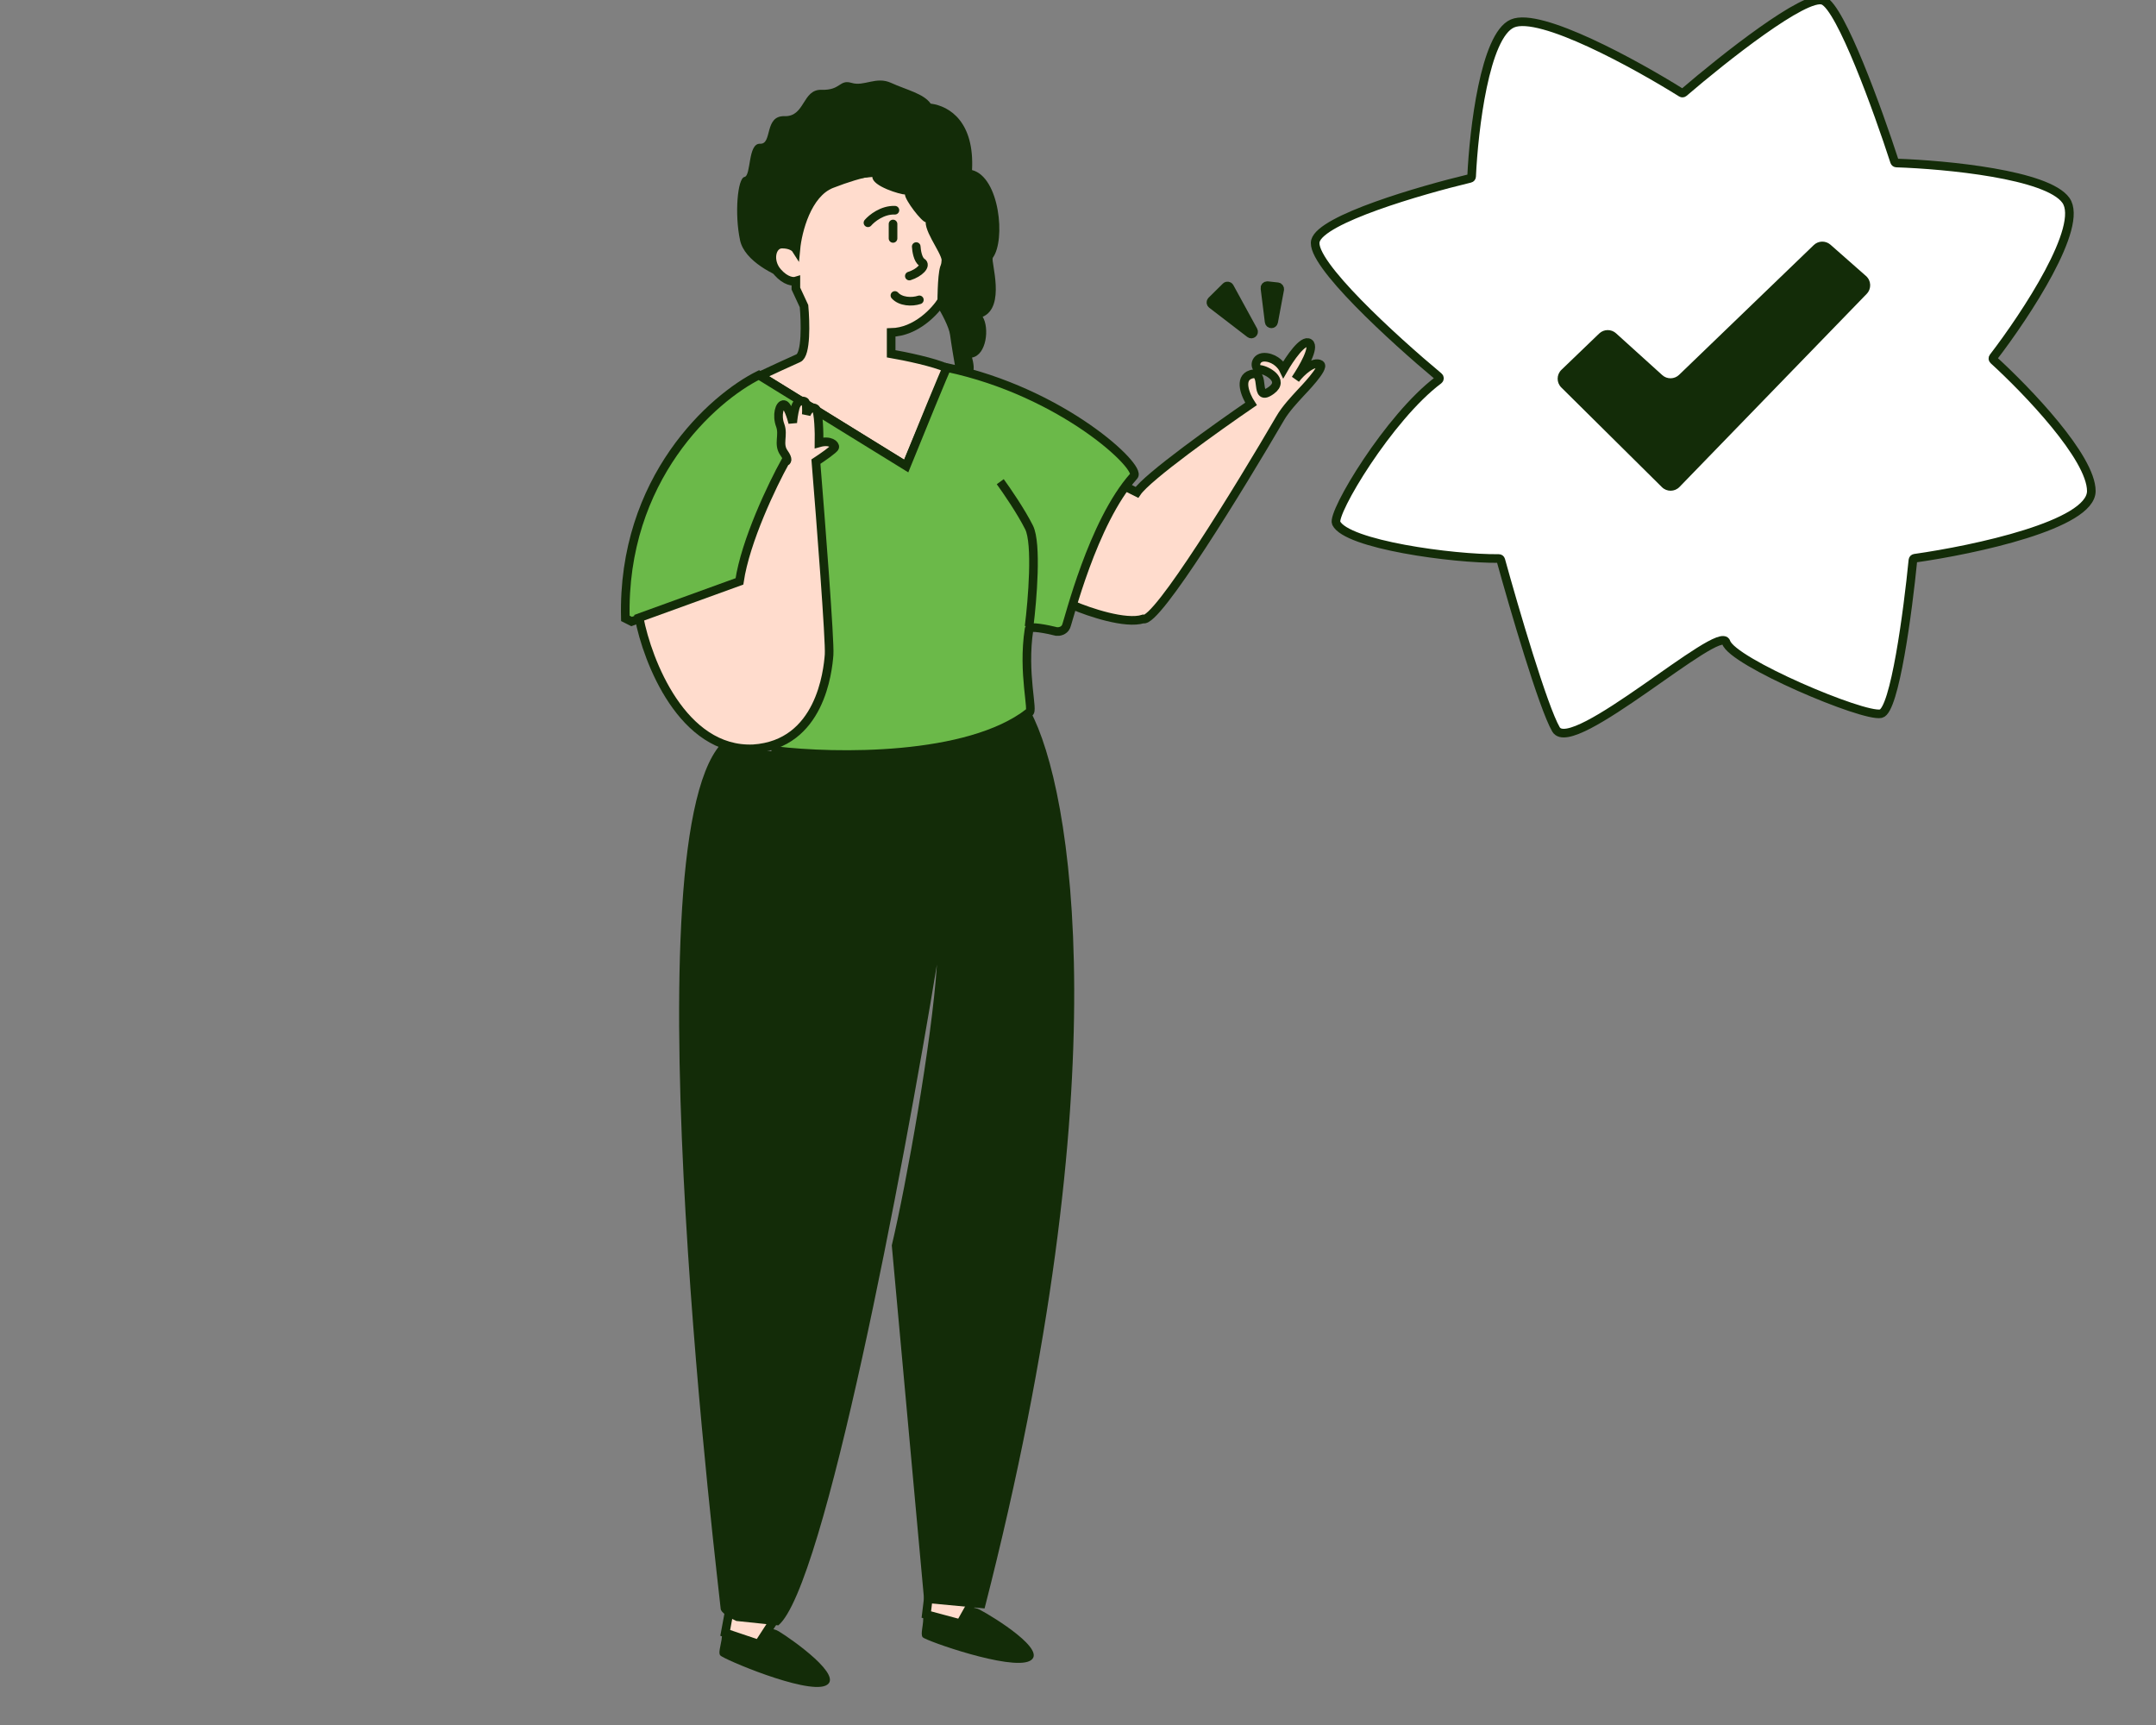 <svg width="100" height="80" viewBox="0 0 100 80" fill="none" xmlns="http://www.w3.org/2000/svg">
<rect x="0" y="0" width="100" height="80" fill="#808080" stroke="none"/>
<g clip-path="url(#clip0_1592_7915)">
<path d="M84.569 0.026C83.757 -0.311 79.949 2.702 78.096 4.294C78.064 4.321 78.02 4.324 77.985 4.302C75.868 2.977 71.431 0.535 70.15 1.089C68.871 1.642 68.358 6.004 68.257 8.186C68.255 8.228 68.227 8.263 68.186 8.272C65.863 8.829 61.284 10.161 61.013 11.171C60.744 12.177 64.653 15.739 66.731 17.471C66.779 17.511 66.776 17.584 66.726 17.621C64.417 19.348 61.756 23.806 61.977 24.261C62.457 25.252 67.384 25.926 69.518 25.902C69.562 25.901 69.598 25.928 69.61 25.971C70.23 28.215 71.579 32.817 72.17 33.827C72.916 35.102 79.784 28.877 80.063 29.788C80.343 30.699 86.434 33.28 87.242 33.098C87.882 32.954 88.493 28.336 88.726 25.974C88.731 25.93 88.763 25.897 88.806 25.89C91.585 25.496 97 24.338 97 22.773C97 21.215 94.018 18.112 92.465 16.696C92.428 16.663 92.423 16.609 92.454 16.569C93.967 14.598 96.679 10.489 95.819 9.289C94.957 8.085 90.264 7.637 87.96 7.56C87.92 7.558 87.887 7.533 87.874 7.495C87.098 5.105 85.383 0.363 84.569 0.026Z" fill="white" stroke="#132C08" stroke-width="0.4" stroke-linecap="round"/>
<path d="M37.03 16.611C36.658 16.774 35.693 17.221 35.257 17.425L42.032 21.612L43.922 17.076C43.34 16.797 41.954 16.514 41.334 16.407V15.419C42.497 15.395 43.389 14.42 43.689 13.936L44.038 10.417C43.563 9.671 42.456 8.137 41.828 7.974C41.043 7.771 39.996 7.974 38.571 8.527C37.431 8.969 36.992 10.727 36.914 11.551C36.865 11.474 36.67 11.319 36.274 11.319C35.78 11.319 35.605 12.104 36.071 12.627C36.443 13.046 36.788 13.073 36.914 13.034V13.383L37.292 14.197C37.36 14.934 37.403 16.448 37.03 16.611Z" fill="#FFDCCD" stroke="#132C08" stroke-width="0.4"/>
<path d="M58.671 13.367L58.865 14.925C58.88 15.046 59.053 15.051 59.075 14.931L59.356 13.426C59.367 13.365 59.324 13.307 59.263 13.3L58.788 13.248C58.72 13.241 58.662 13.299 58.671 13.367Z" fill="#132C08"/>
<path d="M57.03 13.318L58.132 15.333C58.187 15.434 58.065 15.539 57.974 15.469L56.206 14.111C56.154 14.071 56.15 13.996 56.196 13.95L56.861 13.293C56.912 13.243 56.996 13.256 57.03 13.318Z" fill="#132C08"/>
<path d="M58.671 13.367L58.865 14.925C58.88 15.046 59.053 15.051 59.075 14.931L59.356 13.426C59.367 13.365 59.324 13.307 59.263 13.3L58.788 13.248C58.72 13.241 58.662 13.299 58.671 13.367Z" stroke="#132C08" stroke-width="0.4"/>
<path d="M57.03 13.318L58.132 15.333C58.187 15.434 58.065 15.539 57.974 15.469L56.206 14.111C56.154 14.071 56.15 13.996 56.196 13.95L56.861 13.293C56.912 13.243 56.996 13.256 57.03 13.318Z" stroke="#132C08" stroke-width="0.4"/>
<path d="M53.023 28.707C52.209 28.963 50.513 28.388 49.767 28.068H49.505L50.232 25.712L51.919 22.368L52.267 22.601L52.733 22.834C53.221 22.113 56.465 19.8 58.025 18.733C57.777 18.352 57.43 17.544 58.025 17.361C58.769 17.132 58.108 18.733 58.972 18.098C59.615 17.626 58.743 17.157 58.438 17.132C58.133 17.107 58.184 16.497 58.743 16.573C59.191 16.634 59.455 16.971 59.532 17.132C59.811 16.641 60.442 15.709 60.726 15.912C60.993 16.102 60.449 17.049 60.087 17.587C60.356 17.225 60.94 16.719 61.235 16.903C61.464 17.046 60.42 18.116 60.32 18.225C60.04 18.53 59.631 18.962 59.379 19.395C57.513 22.595 53.628 28.938 53.023 28.707Z" fill="#FFDCCD" stroke="#132C08" stroke-width="0.4"/>
<path d="M40.258 10.331C40.432 10.127 40.927 9.726 41.508 9.749" stroke="#132C08" stroke-width="0.4" stroke-linecap="round"/>
<path d="M42.497 11.435C42.507 11.629 42.573 12.046 42.759 12.162C42.991 12.307 42.642 12.656 42.177 12.802" stroke="#132C08" stroke-width="0.4" stroke-linecap="round"/>
<path d="M41.508 13.703C41.77 13.994 42.293 14.023 42.642 13.906" stroke="#132C08" stroke-width="0.4" stroke-linecap="round"/>
<path d="M42.965 74.877L43.213 72.837L45.548 73.513L44.543 75.301L42.965 74.877Z" fill="#FFDCCD" stroke="#132C08" stroke-width="0.4"/>
<path d="M42.816 74.878C42.779 74.512 42.922 74.504 42.999 74.547L43.073 74.804C43.107 74.922 44.373 75.157 44.511 75.118C44.65 75.078 44.792 74.309 45.449 74.655C46.105 75.001 48.657 76.579 47.759 77.03C46.861 77.481 42.928 76.087 42.798 75.932C42.668 75.777 42.862 75.335 42.816 74.878Z" fill="#132C08"/>
<path d="M33.638 75.729L34.012 73.708L36.301 74.528L35.186 76.25L33.638 75.729Z" fill="#FFDCCD" stroke="#132C08" stroke-width="0.4"/>
<path d="M33.489 75.72C33.475 75.352 33.618 75.354 33.692 75.401L33.75 75.662C33.777 75.783 35.026 76.096 35.166 76.065C35.307 76.034 35.497 75.275 36.131 75.662C36.764 76.048 39.213 77.781 38.289 78.175C37.365 78.57 33.526 76.934 33.406 76.771C33.285 76.608 33.506 76.18 33.489 75.72Z" fill="#132C08"/>
<path d="M47.789 32.982C43.811 35.611 36.555 35.105 33.425 34.523C29.092 39.438 33.425 74.332 33.425 74.594C33.425 74.803 33.909 75.069 34.151 75.175L36.1 75.379C38.24 73.611 41.896 54.209 43.457 44.73C43.224 48.307 42.032 54.937 41.363 57.757L42.875 74.332L45.667 74.594C51.994 49.912 49.718 36.569 47.789 32.982Z" fill="#132C08"/>
<path d="M47.731 33.04C44.893 35.25 38.717 35.143 35.983 34.814L34.21 27.021L29.295 28.824L29.005 28.678C28.842 22.188 33.066 18.452 35.198 17.396L42.032 21.612C42.633 20.129 43.852 17.14 43.922 17.047C49.301 18.181 52.994 21.699 52.587 22.078C50.668 24.229 49.563 28.795 49.447 29.056C49.354 29.266 49.117 29.299 49.011 29.289C48.584 29.182 47.731 29.01 47.731 29.173C47.411 31.237 47.964 33.04 47.731 33.04Z" fill="#6BB949"/>
<path d="M47.731 29.056C47.886 27.835 48.103 25.206 47.731 24.462C47.359 23.718 46.684 22.737 46.394 22.339M35.983 34.814C38.717 35.143 44.893 35.25 47.731 33.04C47.964 33.04 47.411 31.237 47.731 29.173C47.731 29.01 48.584 29.182 49.011 29.289C49.117 29.299 49.354 29.266 49.447 29.056C49.563 28.795 50.668 24.229 52.587 22.078C52.994 21.699 49.301 18.181 43.922 17.047C43.852 17.14 42.633 20.129 42.032 21.612L35.198 17.396C33.066 18.452 28.842 22.188 29.005 28.678L29.295 28.824L34.21 27.021L35.983 34.814Z" stroke="#132C08" stroke-width="0.4"/>
<path d="M34.937 34.727C31.657 34.866 30.032 30.675 29.644 28.649L34.297 26.963C34.576 25.079 35.828 22.475 36.42 21.409C36.497 21.409 36.594 21.327 36.361 21.002C36.071 20.595 36.361 20.188 36.187 19.722C36.013 19.257 36.158 18.734 36.361 18.763C36.524 18.786 36.701 19.335 36.769 19.606C36.778 19.48 36.815 19.164 36.885 18.908C36.972 18.588 37.176 18.559 37.321 18.617C37.416 18.655 37.412 19.028 37.397 19.225C37.456 19.052 37.65 18.797 37.844 18.966C37.971 19.077 37.999 20.1 37.99 20.537C38.513 20.391 38.746 20.624 38.717 20.74C38.694 20.833 38.126 21.225 37.844 21.409C38.067 24.142 38.502 29.76 38.455 30.365C38.397 31.121 38.048 34.523 34.937 34.727Z" fill="#FFDCCD" stroke="#132C08" stroke-width="0.4"/>
<path d="M34.326 11.144C34.535 12.121 35.945 12.792 36.623 13.005C36.347 12.889 35.82 12.546 35.809 11.871C35.795 11.028 36.908 11.435 36.914 11.551C37.059 9.661 38.164 8.672 38.426 8.527C38.655 8.4 40.345 8.207 40.462 8.207C40.462 8.643 41.77 9.021 41.974 9.021C41.974 9.283 42.759 10.301 42.933 10.301C42.933 10.911 43.864 11.958 43.66 12.249C43.497 12.482 43.476 13.664 43.486 14.226C43.66 14.508 44.021 15.163 44.067 15.535C44.114 15.907 44.261 16.776 44.329 17.163L45.085 17.28C45.225 17.21 45.143 16.785 45.085 16.582C45.754 16.465 45.899 15.215 45.579 14.692C46.655 14.226 45.957 12.133 46.045 11.958C46.655 11.144 46.364 8.207 45.085 7.887C45.201 5.677 44.067 4.921 43.166 4.805C42.846 4.34 42.032 4.165 41.334 3.845C40.636 3.525 40.084 4.02 39.502 3.845C38.92 3.671 39.008 4.194 38.106 4.165C37.205 4.136 37.35 5.416 36.391 5.387C35.431 5.357 35.838 6.695 35.257 6.666C34.675 6.637 34.849 8.149 34.53 8.207C34.21 8.265 34.064 9.923 34.326 11.144Z" fill="#132C08"/>
<path d="M41.421 10.388V11.057" stroke="#132C08" stroke-width="0.4" stroke-linecap="round"/>
<path d="M74.173 15.468L72.423 17.151C72.191 17.374 72.188 17.744 72.417 17.97L77.084 22.593C77.31 22.817 77.676 22.813 77.897 22.585L86.582 13.628C86.809 13.393 86.795 13.016 86.549 12.8L84.901 11.348C84.677 11.152 84.34 11.159 84.126 11.366L77.879 17.384C77.663 17.592 77.322 17.598 77.099 17.396L74.954 15.456C74.731 15.255 74.39 15.26 74.173 15.468Z" fill="#132C08"/>
</g>
<defs>
<clipPath id="clip0_1592_7915">
<rect width="100" height="80" fill="white"/>
</clipPath>
</defs>
</svg>
